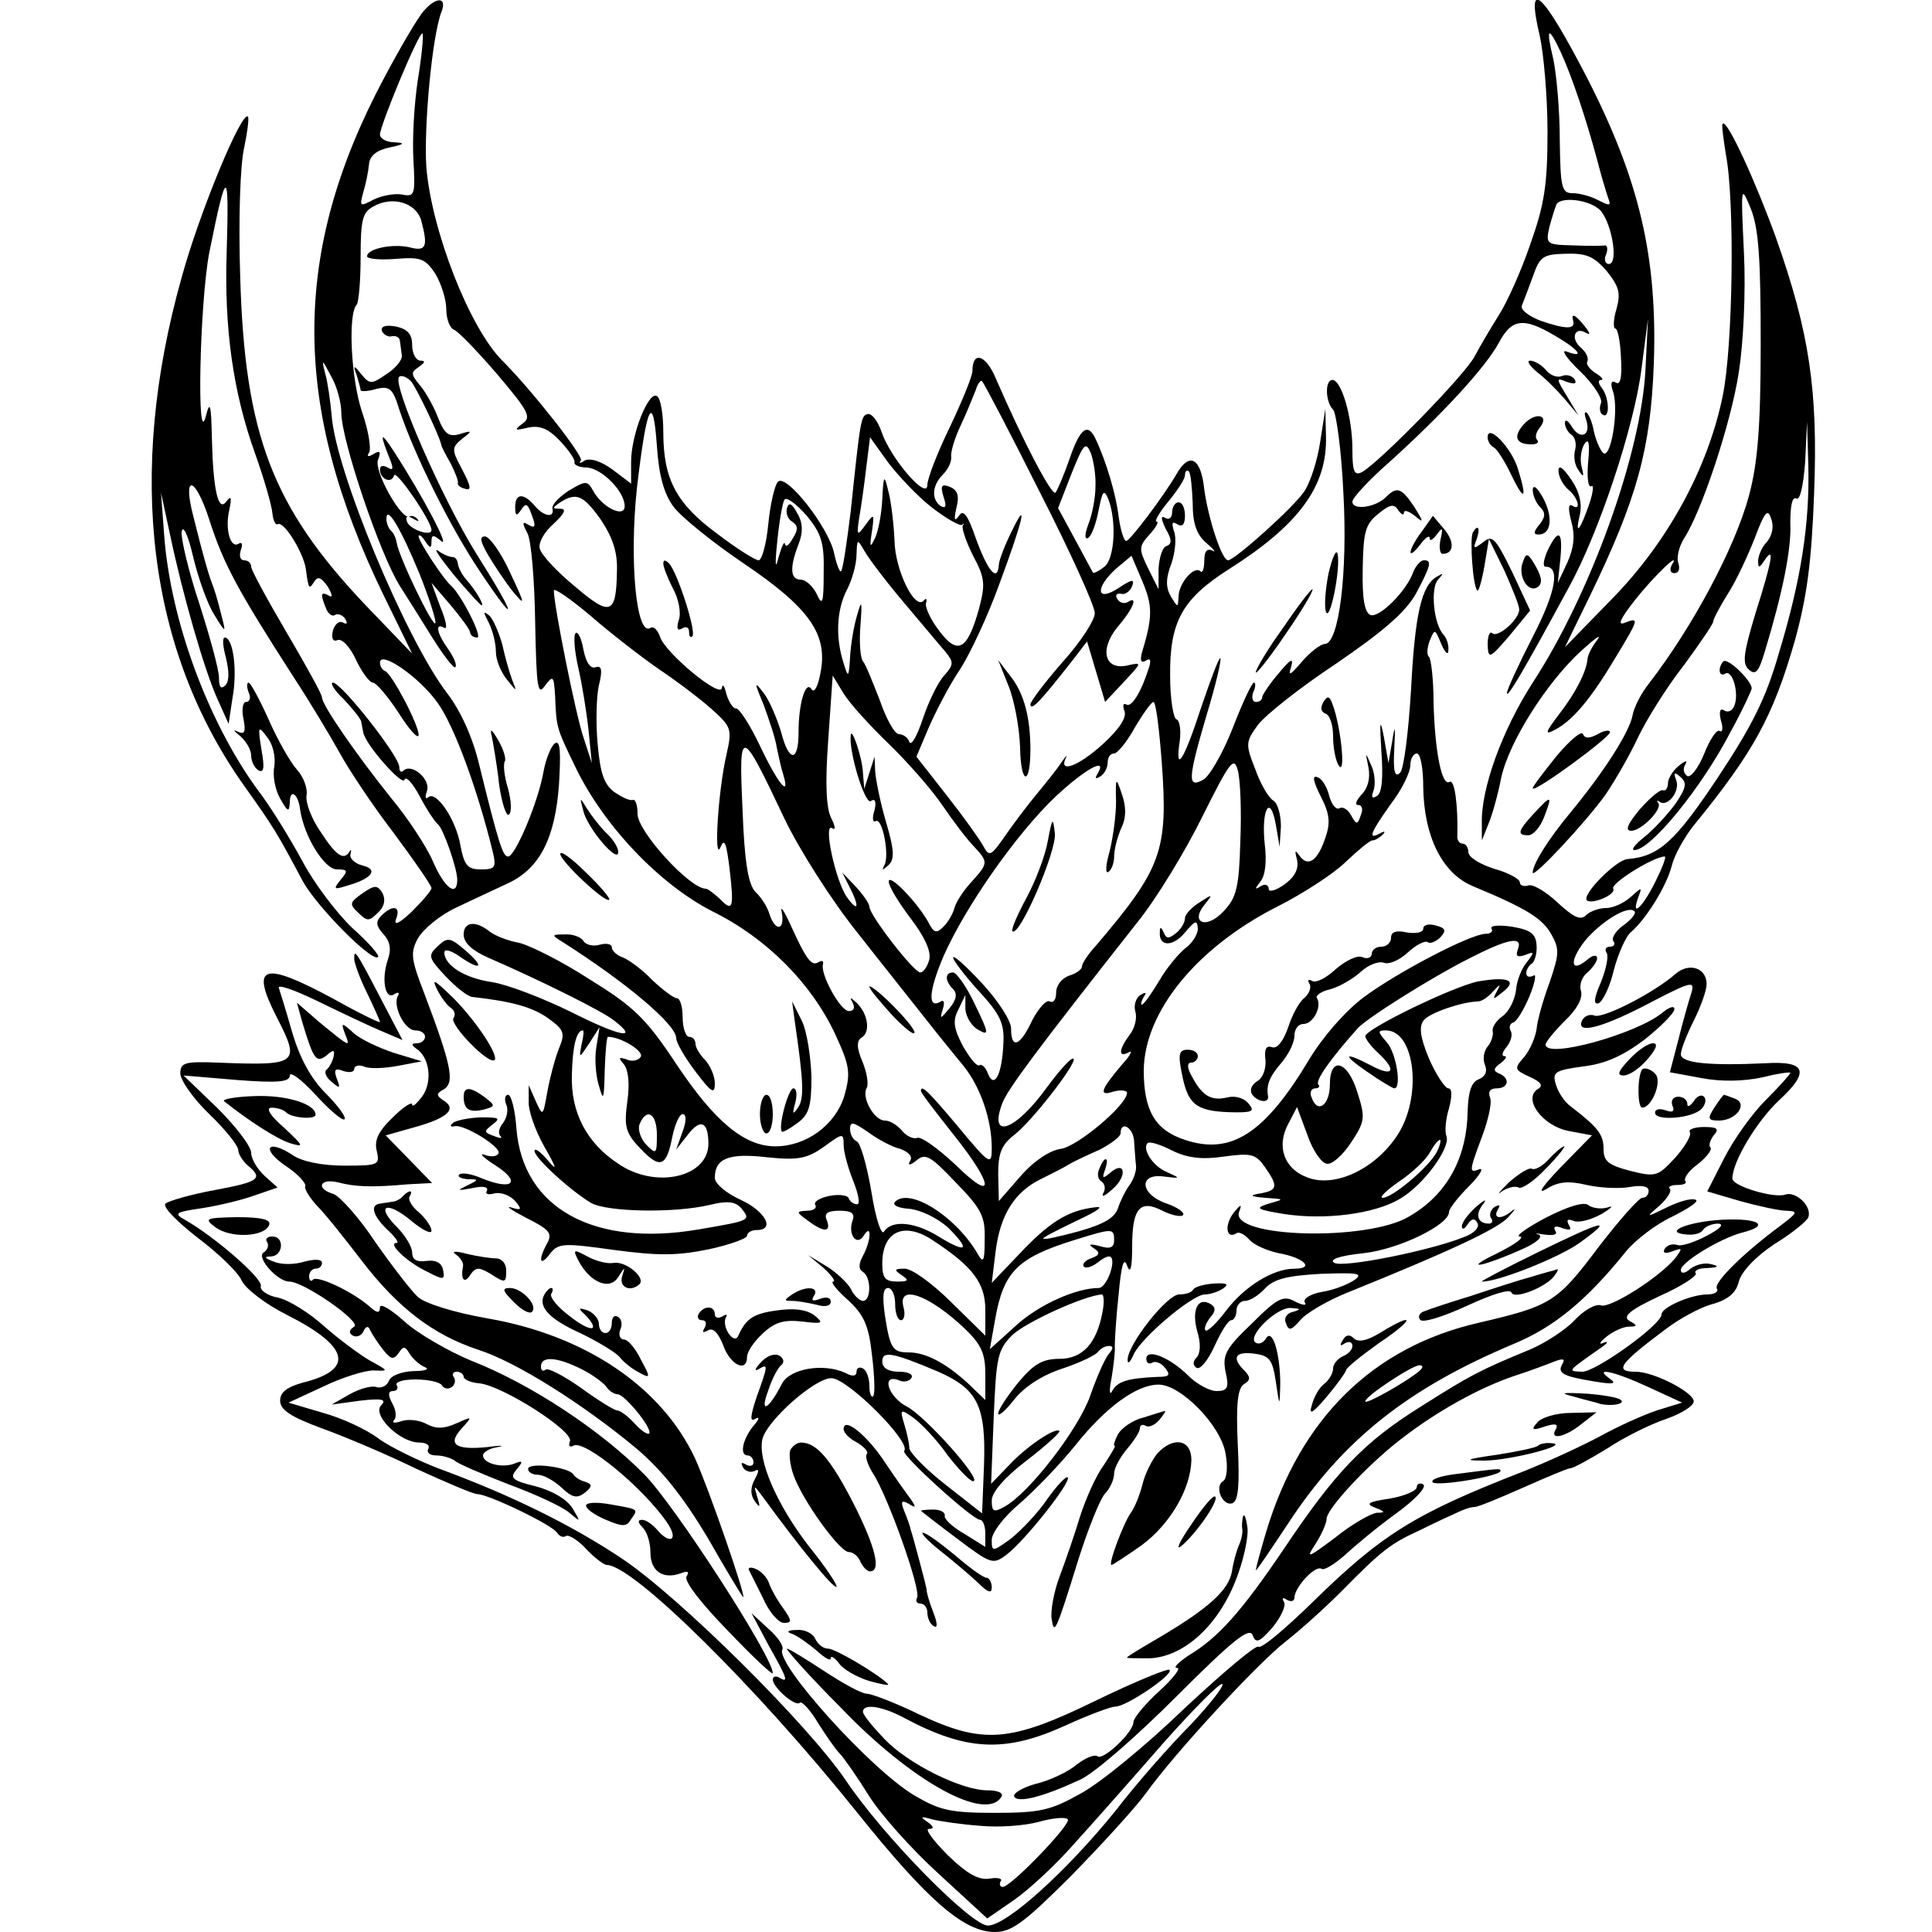 <?xml version="1.0" standalone="no"?>
<!DOCTYPE svg PUBLIC "-//W3C//DTD SVG 20010904//EN"
 "http://www.w3.org/TR/2001/REC-SVG-20010904/DTD/svg10.dtd">
<svg version="1.0" xmlns="http://www.w3.org/2000/svg"
 width="300pt" height="300pt" viewBox="0 0 300 300"
 preserveAspectRatio="xMidYMid meet">
<g transform="translate(0,300) scale(0.1,-0.1)"
fill="#000000" stroke="none">
<path d="M658 2983 c-9 -10 -36 -56 -61 -103 -145 -271 -145 -509 -1 -805 l44
-90 -73 76 c-144 152 -187 264 -194 509 -3 89 0 174 6 200 5 24 8 46 6 49 -10
9 -76 -151 -103 -250 -86 -306 -52 -579 97 -789 47 -66 51 -73 91 -148 21 -39
108 -127 117 -118 3 2 -15 23 -40 45 -24 23 -59 69 -77 103 -19 35 -50 86 -71
113 -76 105 -134 261 -144 393 l-5 67 14 -65 c20 -95 53 -209 73 -254 l18 -40
6 40 c8 43 1 94 -12 94 -4 0 -3 -14 2 -32 5 -21 5 -36 -1 -42 -7 -7 -10 -3
-10 12 0 12 -14 63 -30 113 -17 51 -29 102 -28 113 2 12 10 -4 18 -39 8 -33
22 -73 33 -90 17 -28 18 -28 12 -5 -8 32 -11 42 -18 60 -5 15 -11 35 -27 99
-17 66 3 62 25 -6 22 -69 44 -109 130 -243 27 -41 59 -95 73 -120 13 -24 50
-80 83 -123 32 -43 59 -82 59 -86 0 -4 -14 -20 -31 -37 -19 -18 -28 -22 -24
-11 8 20 -5 23 -23 5 -9 -9 -8 -16 3 -28 11 -12 13 -24 7 -41 -10 -30 -4 -62
10 -53 6 4 9 3 6 -2 -9 -15 10 -54 27 -54 8 0 15 -4 15 -10 0 -5 -6 -10 -12
-10 -9 0 -10 -2 -2 -8 21 -13 26 -51 10 -74 -9 -12 -16 -18 -16 -13 0 5 -14
-4 -30 -20 -23 -22 -29 -36 -25 -52 5 -22 3 -23 -50 -23 -34 0 -65 6 -80 16
-39 26 -51 11 -12 -16 20 -13 33 -28 31 -32 -2 -3 6 -17 18 -30 13 -13 44 -52
70 -86 56 -73 111 -115 181 -138 59 -19 162 -84 245 -153 40 -34 72 -74 111
-139 29 -51 54 -92 55 -92 5 0 -55 173 -75 216 -52 111 -171 191 -323 217 -51
9 -96 23 -107 33 -10 9 -40 48 -66 85 -25 38 -55 71 -65 75 -28 8 -22 25 7 18
27 -7 52 -8 108 -3 l38 2 -36 37 -36 37 46 13 c50 14 65 28 44 41 -12 8 -12
11 1 18 16 11 11 37 -31 148 -21 54 -22 64 -10 86 8 14 34 36 60 48 25 12 62
29 81 38 48 23 72 69 78 153 3 50 2 69 -6 64 -6 -4 -14 -23 -18 -44 -8 -47
-44 -132 -55 -132 -8 0 -14 17 -45 143 -10 42 -29 84 -50 111 -64 84 -173 345
-179 431 -2 22 -6 51 -10 65 -6 23 -5 23 9 -4 9 -15 16 -41 16 -57 0 -42 60
-220 91 -269 9 -14 31 -49 49 -78 18 -29 35 -51 37 -48 3 3 -2 15 -11 28 -18
25 -21 42 -6 33 5 -3 3 11 -6 32 l-14 38 30 -35 c16 -19 30 -38 30 -42 0 -4 5
-8 11 -8 9 0 -24 65 -40 80 -13 11 -51 70 -51 77 0 4 5 1 10 -7 8 -12 10 -12
10 -1 0 11 3 11 15 1 15 -13 -28 69 -74 140 -21 32 -22 28 -4 -17 4 -11 3 -14
-5 -9 -7 4 -12 3 -12 -3 0 -15 18 -23 22 -9 3 9 58 -71 58 -85 0 -11 -34 1
-38 13 -3 8 0 10 9 5 8 -5 11 -5 7 -1 -3 4 -9 6 -12 4 -12 -7 -56 71 -49 88 5
13 3 15 -7 9 -8 -5 -11 -4 -7 2 4 6 -1 35 -11 64 -17 51 -22 152 -8 166 3 4 6
37 6 74 0 59 3 70 21 79 29 16 65 5 73 -22 11 -41 8 -49 -18 -42 -26 6 -66 -2
-66 -14 0 -4 20 -6 44 -4 39 3 46 1 62 -23 9 -15 17 -40 17 -55 0 -16 6 -30
12 -32 6 -2 36 -33 67 -69 49 -58 54 -67 39 -77 -13 -10 -12 -11 9 -6 19 4 32
-2 50 -21 14 -15 24 -30 22 -33 -1 -4 8 -8 20 -8 23 -2 58 -37 58 -60 0 -19
-35 -2 -49 24 -9 16 -11 16 -38 0 -15 -10 -27 -22 -25 -28 3 -15 -14 -12 -28
5 -17 20 -30 19 -30 -2 0 -14 2 -15 9 -5 7 11 10 10 15 -3 9 -23 8 -27 -5 -19
-8 5 -8 1 0 -14 6 -11 11 -73 12 -137 2 -103 4 -116 15 -100 13 17 14 16 16
-16 2 -49 2 -49 31 -109 44 -92 131 -183 213 -225 85 -42 154 -112 191 -191
23 -50 24 -60 14 -96 -14 -45 -59 -78 -107 -78 -48 0 -94 38 -154 128 -47 71
-66 89 -134 131 -43 28 -93 53 -110 57 -17 3 -37 11 -45 17 -22 18 -41 16 -41
-4 0 -13 13 -25 38 -36 76 -33 178 -83 196 -98 40 -31 7 -24 -68 14 -43 21
-97 42 -122 46 -42 6 -74 26 -74 46 0 6 10 3 22 -5 34 -24 42 -19 12 7 -25 22
-29 22 -44 8 -16 -15 -15 -18 12 -47 16 -17 34 -31 41 -32 63 -7 94 -16 118
-33 25 -18 27 -23 17 -47 -6 -15 -14 -45 -18 -67 -7 -39 -7 -39 -18 -15 l-11
25 0 -25 c-1 -14 10 -45 24 -70 20 -35 21 -40 5 -21 -11 13 -20 19 -20 14 0
-11 56 -62 88 -81 25 -14 129 -16 184 -3 28 7 40 5 49 -5 15 -19 16 -19 -66
-33 -163 -28 -273 33 -283 156 -2 29 -8 53 -13 53 -5 0 -6 -7 -3 -15 4 -8 1
-21 -5 -29 -6 -7 -8 -16 -4 -20 4 -4 0 -4 -10 0 -16 6 -16 7 -2 18 13 10 10
11 -19 11 -20 -1 -39 -5 -43 -9 -5 -4 -3 -6 2 -5 14 5 75 -33 69 -42 -2 -5
-12 -6 -22 -2 -9 3 -1 -5 18 -17 40 -26 26 -39 -21 -20 -16 7 -32 10 -36 6 -3
-3 2 -6 13 -7 18 0 18 -1 -1 -10 -16 -8 -15 -8 8 -4 17 4 26 2 23 -4 -3 -5 2
-7 12 -4 10 2 24 -3 32 -12 11 -13 10 -15 -6 -10 -10 3 0 -4 23 -16 36 -18 41
-24 33 -39 -15 -27 -12 -38 4 -17 13 17 21 17 100 6 68 -9 97 -9 146 1 33 7
60 17 60 21 0 5 7 9 15 9 29 0 14 29 -25 47 -22 10 -40 25 -40 34 0 30 21 39
81 32 49 -5 62 -2 88 16 30 22 31 22 31 3 0 -11 7 -36 15 -56 8 -20 11 -36 6
-36 -5 0 -11 4 -13 9 -1 5 -15 7 -30 4 -15 -3 -25 -9 -22 -14 3 -5 -3 -9 -13
-9 -17 -1 -17 -2 1 -15 25 -19 37 -19 30 0 -5 11 1 15 20 15 18 0 24 -4 20
-15 -8 -21 6 -41 17 -24 13 21 12 -7 -1 -31 -7 -13 -7 -21 0 -25 13 -8 13 -45
0 -45 -5 0 -14 8 -19 19 -6 10 -23 26 -38 35 l-28 17 24 -20 c13 -12 19 -21
15 -21 -5 0 5 -13 22 -28 25 -23 33 -39 38 -86 4 -32 5 -60 2 -64 -3 -3 -6 4
-6 16 0 11 -4 24 -10 27 -5 3 -10 1 -10 -5 0 -7 -6 -8 -17 -2 -34 16 -87 7
-99 -17 -21 -41 -35 -47 -21 -10 6 19 16 37 21 40 4 4 3 10 -4 14 -7 4 -19 0
-28 -10 -10 -10 -11 -15 -4 -11 15 9 15 7 -3 -43 -10 -30 -11 -40 -2 -34 7 4
6 -1 -3 -11 -17 -21 -22 -46 -9 -46 5 0 9 -5 9 -11 0 -5 -5 -7 -12 -3 -7 4 -8
3 -4 -5 4 -6 12 -8 18 -5 7 4 7 0 0 -13 -7 -13 -7 -24 0 -34 8 -11 9 -10 4 6
-6 20 -6 20 9 0 56 -77 110 -143 114 -139 2 2 -17 31 -43 63 -50 65 -80 134
-72 167 8 29 81 94 107 94 25 0 125 -100 113 -113 -6 -5 106 -107 118 -107 4
0 8 -9 8 -21 l0 -21 -32 20 c-18 10 -32 23 -31 28 1 6 -7 10 -18 10 -10 0 -19
-1 -19 -2 0 0 25 -20 56 -43 53 -40 56 -41 77 -25 28 21 101 113 95 120 -3 2
-17 -13 -32 -34 -14 -21 -40 -48 -56 -61 -29 -21 -30 -21 -30 -2 0 11 19 36
43 56 23 20 62 60 87 91 47 59 95 94 129 94 35 0 97 -64 104 -107 4 -21 2 -40
-4 -43 -14 -9 0 -40 15 -34 9 4 11 28 8 91 -3 64 0 88 10 94 10 6 10 11 0 21
-20 20 -14 30 16 26 23 -3 28 -9 33 -43 6 -40 6 -40 7 -5 0 48 -12 88 -22 72
-4 -7 -11 -10 -16 -7 -15 9 32 55 54 54 16 -1 17 -2 4 -6 -10 -2 -15 -10 -11
-18 4 -12 8 -11 22 5 9 11 43 31 76 44 156 63 231 98 247 116 10 11 13 15 6
10 -16 -14 -31 -13 -22 2 4 7 3 8 -5 4 -6 -4 -9 -12 -6 -17 4 -5 2 -9 -3 -9
-17 0 -22 13 -10 29 8 10 4 9 -10 -3 -12 -11 -22 -24 -22 -30 0 -6 4 -5 9 3 6
9 11 10 15 2 4 -6 -4 -16 -21 -22 -52 -21 -187 -48 -201 -40 -9 5 7 11 45 15
55 6 133 44 133 64 0 5 14 23 31 40 18 18 24 30 15 26 -15 -6 -14 -1 3 45 11
28 18 57 15 66 -4 10 0 15 10 15 19 0 21 16 4 23 -10 4 -9 8 2 16 8 6 11 11 6
11 -5 0 -3 7 4 15 6 8 9 18 6 24 -3 5 -2 11 3 13 6 1 17 20 26 41 9 22 11 36
6 32 -6 -3 -11 -2 -11 4 0 5 4 12 9 15 4 3 8 16 7 28 -1 18 -9 24 -38 29 -20
3 -35 2 -32 -3 3 -4 -1 -8 -9 -8 -23 0 -138 -60 -190 -99 -28 -21 -63 -61 -84
-96 -69 -115 -121 -149 -193 -125 -46 15 -64 45 -64 108 1 91 82 190 205 253
42 21 91 53 109 71 19 18 37 33 41 33 4 0 11 4 16 9 5 5 3 6 -4 2 -20 -11 -15
1 17 46 17 22 30 49 30 60 0 10 5 18 10 18 6 0 10 -24 10 -52 1 -76 29 -134
77 -154 84 -35 108 -50 122 -75 13 -23 12 -31 -3 -75 -10 -27 -19 -59 -20 -72
-2 -13 -10 -32 -19 -43 -16 -18 -16 -20 8 -31 18 -8 22 -14 13 -19 -24 -15 7
-57 47 -65 l37 -7 -49 -50 c-26 -27 -37 -42 -23 -34 19 12 34 14 64 7 22 -5
52 -6 68 -3 17 3 28 1 28 -6 0 -6 -4 -11 -10 -11 -5 0 -36 -35 -69 -78 -63
-84 -73 -90 -185 -116 -165 -38 -277 -149 -330 -325 -9 -30 -16 -57 -16 -59 0
-3 22 30 50 72 85 130 186 210 350 279 63 26 114 68 175 144 14 17 46 42 72
54 26 13 42 24 36 26 -7 3 -27 -3 -45 -12 -33 -16 -33 -16 -11 3 12 11 19 22
16 26 -4 3 2 6 12 6 10 0 15 3 12 6 -3 4 5 16 19 26 14 11 23 23 20 26 -3 3
-1 11 5 19 9 10 6 13 -15 13 -15 0 -25 -4 -22 -8 3 -5 -8 -23 -23 -40 -27 -29
-30 -30 -70 -20 -34 9 -41 15 -41 34 0 22 -8 33 -51 66 -10 7 -20 23 -23 34
-6 19 -2 22 42 28 35 4 63 17 96 42 25 20 46 41 46 47 0 6 -8 3 -18 -5 -39
-33 -182 -73 -182 -50 0 4 14 21 30 37 19 18 28 35 25 46 -3 9 1 22 10 29 8 7
15 17 15 22 0 6 -7 5 -15 -2 -26 -22 -29 -3 -4 29 25 30 67 56 77 46 3 -3 -4
-12 -16 -21 -12 -8 -20 -20 -17 -25 4 -5 1 -9 -5 -9 -6 0 -9 -4 -5 -10 3 -5
-1 -25 -9 -45 -11 -25 -12 -35 -4 -33 7 3 18 26 24 52 7 26 19 53 27 59 23 20
55 71 63 103 4 16 19 43 33 61 94 115 124 170 158 288 19 69 26 122 30 230 6
158 -7 248 -59 395 -31 86 -76 185 -83 178 -2 -1 1 -23 5 -48 14 -73 11 -298
-5 -375 -23 -112 -85 -226 -171 -314 l-74 -76 39 80 c73 151 94 227 99 359 6
166 -22 286 -104 446 -70 135 -95 157 -73 64 6 -27 12 -94 12 -149 0 -83 -5
-113 -27 -175 -14 -41 -36 -90 -49 -110 -12 -19 -29 -48 -37 -63 -14 -28 -147
-164 -175 -180 -12 -6 -15 0 -15 36 0 49 -17 107 -31 107 -12 0 -11 -34 1 -46
5 -5 13 -64 16 -129 7 -125 -7 -235 -29 -235 -6 0 -22 -12 -35 -27 -19 -22
-22 -24 -17 -8 4 14 -1 12 -19 -10 -14 -16 -25 -33 -26 -37 0 -5 -4 -8 -10 -8
-5 0 -7 7 -4 15 4 8 4 15 1 15 -3 0 -18 -32 -33 -71 -15 -38 -36 -75 -46 -80
-24 -13 -24 0 6 102 14 46 23 85 21 87 -2 2 -15 -33 -30 -77 -27 -83 -41 -104
-33 -51 2 16 0 31 -5 33 -5 1 -10 32 -10 67 -1 85 19 120 91 166 109 69 153
129 151 206 l-1 43 -8 -51 c-4 -28 -15 -62 -24 -76 -15 -24 -109 -108 -119
-108 -10 0 -31 66 -37 110 -5 49 -23 59 -43 24 -21 -36 -72 -103 -78 -104 -4
0 -9 17 -12 38 -4 34 -19 85 -36 121 -12 25 -24 16 -40 -31 -9 -26 -19 -49
-22 -53 -6 -5 -50 79 -93 178 -15 36 -36 43 -36 11 0 -8 -16 -47 -35 -87 -19
-39 -35 -80 -35 -90 0 -25 -57 41 -71 82 -6 18 -16 30 -22 28 -10 -3 -11 -7
-26 -151 -6 -48 -12 -90 -15 -93 -2 -2 -7 10 -11 29 -9 40 -74 123 -87 110 -5
-5 -12 -35 -15 -66 -3 -31 -10 -56 -15 -56 -5 0 -34 18 -64 41 -64 47 -84 85
-84 158 0 27 -4 53 -10 56 -13 8 -40 -60 -40 -102 l0 -34 -29 22 c-18 13 -34
18 -43 14 -7 -5 -10 -5 -6 0 5 6 -76 109 -122 155 -51 51 -110 202 -118 301
-4 62 9 205 24 242 8 22 -9 22 -28 0z m-9 -106 c-6 -38 -9 -94 -7 -126 3 -54
2 -57 -18 -53 -12 2 -32 -2 -44 -8 -21 -11 -22 -11 -16 11 4 13 8 33 9 44 1
13 12 22 32 26 23 5 25 7 8 8 -13 0 -23 6 -23 12 0 14 61 161 66 157 2 -2 -1
-34 -7 -71z m1775 41 c17 -37 39 -103 56 -166 6 -24 14 -50 17 -59 5 -13 3
-13 -15 -4 -11 6 -29 11 -40 11 -17 0 -19 8 -20 83 0 45 -5 101 -10 125 -12
50 -8 53 12 10z m-2072 -309 c-4 -120 10 -218 44 -313 14 -39 26 -81 27 -93 1
-11 5 -19 8 -17 10 6 41 -46 44 -70 4 -31 5 -32 13 -19 6 9 11 6 21 -8 7 -12
8 -18 2 -14 -13 7 -14 3 -5 -19 3 -9 10 -14 14 -11 5 3 12 0 16 -6 4 -7 3 -9
-3 -6 -6 4 -13 -2 -16 -12 -3 -12 0 -18 7 -15 7 3 20 -11 29 -31 9 -19 21 -35
26 -35 5 0 23 -21 40 -47 17 -27 31 -42 31 -34 0 16 -41 94 -52 99 -5 2 -8 8
-8 13 0 20 62 -23 90 -63 25 -35 61 -132 85 -230 6 -25 4 -28 -18 -28 -21 0
-26 6 -32 37 -7 41 -38 86 -50 75 -5 -4 -5 1 -2 10 6 18 -24 44 -37 31 -3 -3
-6 -1 -6 6 0 17 -90 131 -103 131 -5 0 2 -12 17 -26 14 -15 27 -31 27 -35 1
-5 2 -12 3 -16 3 -19 61 -84 64 -74 2 7 13 -5 24 -26 11 -21 24 -40 28 -43 8
-6 30 -68 30 -86 0 -28 -20 -13 -38 29 -10 23 -39 67 -64 97 -53 66 -108 145
-108 157 0 5 -25 50 -55 101 -30 51 -55 97 -55 102 0 6 -5 10 -11 10 -6 0 -8
7 -5 16 3 8 2 13 -3 10 -13 -9 -22 22 -15 52 4 19 3 23 -4 14 -13 -19 -21 16
-23 98 -1 51 -3 59 -9 35 -15 -60 -10 175 5 253 27 134 31 134 27 1z m2382
-144 c0 -130 -5 -185 -18 -234 -22 -82 -88 -205 -156 -293 -12 -15 -23 -37
-25 -49 -5 -26 -44 -87 -95 -149 -36 -43 -60 -82 -60 -95 0 -10 83 79 113 121
15 22 38 62 51 90 13 27 44 77 70 110 25 34 46 65 46 68 0 4 10 23 23 44 13
20 31 59 42 87 15 40 20 46 25 30 5 -12 2 -26 -6 -36 -8 -8 -14 -22 -14 -30 0
-12 2 -11 10 1 16 24 12 0 -14 -82 -19 -63 -21 -79 -10 -88 10 -9 15 -3 24 27
28 92 42 161 40 201 0 27 3 41 9 38 6 -4 11 18 14 56 l3 63 2 -70 c2 -88 -11
-175 -46 -290 -20 -70 -42 -113 -95 -193 -66 -99 -91 -122 -140 -126 -17 -1
-71 -55 -63 -64 8 -7 46 9 41 18 -5 8 63 50 80 50 3 0 -4 -18 -15 -40 -20 -40
-38 -56 -26 -23 6 16 6 16 -12 0 -10 -9 -27 -17 -38 -17 -11 0 -25 -5 -31 -11
-9 -9 -20 -3 -45 20 -18 17 -39 29 -45 26 -7 -2 -13 0 -13 5 0 5 -18 15 -40
21 -22 7 -40 18 -40 26 0 7 -4 13 -9 13 -5 0 -9 6 -8 13 1 46 -4 87 -12 83
-12 -8 -23 46 -25 124 0 36 -4 67 -7 70 -4 3 -3 14 1 25 8 19 8 19 18 -5 6
-14 11 -18 11 -10 1 9 -3 20 -8 25 -15 17 -20 72 -8 85 9 10 9 11 -1 5 -25
-13 -35 -60 -41 -177 -4 -65 -11 -122 -17 -128 -8 -8 -11 2 -9 37 2 36 1 39
-3 13 l-6 -35 -7 40 c-6 31 -7 26 -4 -22 3 -40 1 -65 -7 -69 -8 -5 -9 -2 -5 9
3 9 2 27 -4 39 -9 21 -9 21 -4 -4 3 -17 -1 -32 -11 -42 -8 -9 -11 -16 -5 -16
6 0 8 -7 4 -16 -5 -15 -7 -15 -15 0 -5 9 -13 14 -18 11 -5 -3 -12 5 -16 19 -3
13 -11 27 -18 29 -9 4 -7 -6 5 -30 14 -27 15 -41 7 -64 -12 -36 -27 -46 -40
-28 -7 10 -8 9 -4 -6 3 -14 -3 -26 -19 -38 -14 -10 -25 -13 -25 -7 0 6 -6 8
-12 4 -10 -6 -10 -5 -1 7 8 9 10 32 7 57 -6 54 8 81 17 32 l6 -35 2 32 c0 18
-5 36 -12 40 -7 4 -20 26 -28 49 -15 38 -15 42 4 68 11 15 65 58 121 95 73 50
107 79 124 108 24 45 26 53 13 53 -5 0 -12 -8 -16 -17 -10 -30 -53 -73 -67
-68 -9 4 -13 25 -12 72 1 57 4 69 24 85 18 15 25 16 31 6 5 -7 9 -9 9 -4 0 5
8 2 17 -5 14 -12 14 -10 -1 14 -20 30 -27 32 -44 15 -16 -16 -52 -21 -52 -7 0
6 26 34 58 62 83 75 148 146 169 184 20 38 38 41 87 12 38 -22 48 -36 19 -25
-10 4 -1 -10 20 -30 21 -20 36 -43 33 -50 -3 -7 -2 -16 3 -18 11 -7 10 27 -2
42 -5 6 -6 12 -1 12 5 0 1 5 -9 11 -9 6 -15 14 -12 18 2 5 -2 14 -10 21 -17
14 -10 34 8 23 7 -4 6 0 -2 10 -15 19 -22 22 -18 8 3 -13 -13 -12 -51 1 -18 7
-31 17 -29 23 2 5 10 26 17 45 11 32 16 35 51 36 32 1 44 -4 64 -27 19 -24 22
-34 15 -59 -5 -16 -5 -30 -2 -30 4 0 8 -20 9 -45 2 -31 -1 -44 -8 -39 -7 4 -9
-1 -4 -15 9 -29 -4 -106 -16 -94 -5 5 -11 20 -14 33 -2 12 -7 25 -11 29 -4 3
-4 -2 -1 -11 8 -24 -9 -32 -22 -11 -6 10 -11 13 -11 6 0 -6 5 -15 10 -18 6 -4
8 -14 6 -23 -3 -10 -1 -24 5 -32 8 -12 9 -11 5 5 -3 11 -1 27 4 35 7 11 9 2 6
-28 -2 -23 0 -40 5 -37 4 3 3 -9 -3 -27 -14 -41 -23 -52 -15 -18 4 17 0 36
-13 55 -13 19 -20 24 -20 14 0 -9 7 -22 15 -29 16 -13 21 -35 6 -25 -6 3 -6
-6 -1 -25 6 -22 4 -40 -6 -63 l-15 -32 4 38 c4 43 -3 47 -20 12 -6 -14 -8 -25
-3 -25 23 0 16 -39 -20 -109 -22 -43 -40 -82 -40 -87 0 -9 23 29 95 162 48 86
103 253 114 342 l10 77 -4 -80 c-7 -130 -85 -347 -175 -485 -47 -73 -81 -165
-79 -220 l0 -25 10 25 c6 14 15 46 20 72 12 56 71 149 125 198 21 19 32 27 24
16 -8 -10 -15 -24 -15 -30 -2 -19 -17 -50 -44 -85 -22 -29 -23 -33 -6 -24 28
15 56 49 93 111 37 61 38 64 15 55 -12 -5 -7 6 14 33 33 42 74 80 59 57 -4 -8
-2 -13 4 -13 7 0 9 7 6 16 -3 8 1 25 9 38 27 41 73 179 85 258 7 45 11 123 8
185 -5 106 -5 107 11 68 12 -31 15 -78 15 -210z m-252 211 c19 -14 33 -86 16
-86 -5 0 -8 7 -4 15 3 8 2 14 -2 14 -4 -1 -26 -1 -50 0 -41 1 -42 2 -36 29 4
15 9 30 11 35 7 11 46 8 65 -7z m-867 -441 c47 -92 85 -176 85 -187 0 -11 -22
-45 -50 -76 -27 -31 -50 -61 -50 -66 1 -11 17 7 65 68 l23 30 14 -47 14 -47
29 31 c28 30 29 31 7 26 -36 -9 -46 23 -17 59 25 29 33 50 16 39 -5 -3 -13 -1
-16 5 -4 6 -1 9 6 8 6 -2 14 4 17 12 4 11 0 11 -21 -3 -35 -23 -37 0 -4 30
l24 20 17 -40 c16 -38 16 -55 -1 -111 -3 -12 -1 -16 6 -12 7 5 9 1 5 -11 -12
-38 -27 -62 -35 -57 -5 3 -6 -2 -3 -10 4 -10 -8 -28 -33 -51 -37 -34 -70 -47
-58 -22 3 6 0 3 -7 -7 -7 -11 -25 -33 -39 -50 -14 -17 -36 -46 -49 -65 -21
-30 -24 -32 -33 -15 -6 11 -31 46 -57 79 l-47 60 19 45 c11 25 32 66 49 91 16
25 43 83 60 130 38 102 46 138 20 84 -11 -22 -20 -46 -20 -52 -2 -28 -17 -10
-35 39 -13 38 -20 48 -27 37 -7 -10 -8 -6 -4 12 5 19 2 28 -10 33 -13 5 -15 2
-10 -15 5 -15 4 -19 -4 -15 -15 10 -14 32 3 49 8 8 14 20 13 28 -1 8 6 30 15
49 9 19 19 44 23 54 3 10 8 17 10 14 3 -3 44 -81 90 -173z m-569 -22 c11 -15
60 -55 109 -88 102 -69 131 -110 119 -170 -4 -22 -10 -32 -14 -25 -9 14 -20
-22 -20 -67 0 -47 -15 -47 -27 0 -7 23 -19 51 -28 62 -14 18 -14 16 1 -20 8
-22 18 -51 20 -65 3 -14 7 -33 10 -42 12 -39 -8 -15 -35 42 -16 34 -33 60 -38
60 -4 -1 -11 9 -15 22 -3 13 -6 17 -7 10 -1 -18 -88 54 -96 79 -4 11 -10 17
-15 14 -22 -14 -33 104 -21 217 15 129 25 151 31 66 3 -46 11 -75 26 -95z
m401 -1 c22 -17 43 -29 47 -27 3 3 4 2 1 -1 -2 -4 5 -25 16 -47 19 -35 19 -45
9 -83 -18 -64 -33 -72 -62 -33 -13 17 -22 36 -20 43 2 6 0 8 -4 3 -14 -14 -44
48 -45 93 -1 25 -5 59 -9 75 -7 29 -8 29 -10 -10 -1 -22 -6 -49 -11 -60 -8
-17 -9 -15 -5 10 4 28 3 28 -10 10 -13 -18 -14 -17 -10 10 3 17 8 52 11 78 l6
48 28 -39 c16 -21 46 -53 68 -70z m254 32 c0 -17 -5 -43 -11 -58 -6 -16 -6
-25 0 -21 5 3 12 22 16 43 6 30 8 33 15 17 13 -34 10 -92 -6 -105 -9 -7 -17
-11 -18 -9 -1 2 -14 26 -28 52 l-26 48 21 54 c19 47 22 50 30 31 4 -11 8 -35
7 -52z m151 -25 c0 -32 6 -49 21 -62 12 -10 16 -16 10 -12 -9 4 -13 -1 -13
-16 0 -12 -3 -20 -6 -16 -10 9 -34 -19 -34 -40 -1 -17 -1 -17 -12 1 -8 14 -8
28 1 51 6 18 8 40 4 50 -4 13 -3 16 5 11 8 -5 12 0 12 13 0 12 -4 21 -10 21
-5 0 -10 -7 -10 -16 0 -8 -5 -12 -11 -8 -7 4 -6 -2 1 -17 10 -17 10 -24 1 -27
-6 -2 -11 -18 -12 -35 l0 -32 -16 32 c-15 31 -15 34 2 53 10 11 15 20 11 20
-4 0 4 14 18 31 14 17 26 35 26 41 0 6 3 9 6 6 3 -3 5 -25 6 -49z m-919 -26
c18 -27 26 -50 25 -79 -1 -69 -10 -72 -66 -24 -28 23 -53 50 -54 59 -2 9 8 26
22 38 17 16 20 23 10 23 -13 0 -13 1 0 10 25 16 36 11 63 -27z m346 -83 c0
-47 -2 -52 -11 -32 -6 12 -17 22 -25 22 -16 0 -17 19 -3 55 7 18 7 33 -2 48
-8 15 -13 18 -16 8 -2 -7 1 -17 8 -21 9 -6 10 -12 1 -26 -6 -11 -11 -14 -12
-9 -1 6 -5 -3 -10 -20 -5 -21 -6 -13 -2 25 3 30 8 59 11 64 3 5 18 -6 34 -24
24 -29 28 -43 27 -90z m-628 0 c16 -40 27 -75 25 -78 -5 -4 -56 102 -60 125
-1 7 -5 16 -9 19 -4 4 -7 12 -7 18 0 23 22 -14 51 -84z m752 -45 c28 -33 57
-68 65 -77 13 -16 13 -20 -1 -36 -10 -10 -25 -41 -34 -68 -9 -27 -18 -43 -21
-36 -2 6 -9 12 -16 12 -7 0 -20 24 -30 53 -11 28 -22 56 -26 60 -4 5 -6 29 -4
55 3 39 2 42 -5 17 -5 -16 -10 -46 -11 -65 -2 -33 -3 -33 -10 -10 -13 40 -11
83 5 114 8 15 15 40 15 55 1 24 1 25 12 6 6 -11 33 -47 61 -80z m-380 -104
c27 -18 64 -46 82 -62 31 -28 32 -31 23 -71 -13 -56 -20 -170 -9 -143 6 14 9
6 14 -35 7 -61 5 -67 -16 -45 -9 8 -18 15 -21 15 -25 0 -106 89 -106 116 0 13
-3 23 -7 22 -5 -2 -17 4 -29 12 -16 12 -22 29 -26 75 -3 32 -2 74 2 91 6 24 4
31 -5 28 -8 -3 -15 7 -19 27 -3 18 -9 29 -12 26 -4 -3 -2 -28 4 -54 6 -26 13
-70 16 -98 l5 -50 -13 40 c-12 35 -46 205 -46 228 0 5 26 -13 58 -40 31 -27
79 -64 105 -82z m357 -116 c28 -27 66 -70 83 -95 17 -25 39 -54 49 -64 23 -25
23 -26 -4 -56 -13 -14 -24 -32 -26 -40 -2 -8 -9 -21 -17 -29 -11 -11 -15 -10
-24 8 -17 30 -61 76 -61 62 0 -7 15 -32 34 -57 22 -29 32 -51 29 -64 -3 -11
-9 -20 -14 -20 -10 0 -79 89 -79 102 0 5 -10 19 -21 31 l-21 22 11 -22 c16
-31 14 -41 -4 -16 -18 26 -37 116 -23 107 6 -4 5 3 -1 15 -8 15 -10 53 -5 121
l7 101 17 -28 c10 -16 41 -50 70 -78z m424 -29 c10 -137 0 -164 -101 -283 -13
-14 -23 -29 -23 -34 0 -4 -9 -11 -20 -14 -11 -4 -20 -15 -20 -26 0 -11 -4 -17
-10 -14 -5 3 -17 -10 -27 -29 -19 -41 -33 -46 -33 -13 0 12 -20 43 -45 70 -25
27 -45 45 -45 40 0 -4 18 -28 40 -52 33 -36 40 -50 38 -82 -2 -47 -14 -71 -24
-46 -3 9 -9 15 -13 13 -4 -3 -15 11 -26 30 -14 27 -16 39 -7 56 l11 23 0 -22
c1 -12 10 -27 20 -32 17 -10 17 -6 -5 39 -13 28 -29 50 -34 50 -13 0 -13 -13
0 -26 7 -7 5 -17 -6 -30 -14 -17 -15 -17 -10 -1 3 10 2 15 -3 12 -21 -13 -19
16 4 70 35 79 114 191 174 248 46 43 82 63 65 35 -4 -7 -3 -8 4 -4 7 4 12 14
12 22 0 8 4 14 10 14 5 0 20 18 32 40 13 22 26 40 29 40 4 0 9 -42 13 -94z
m-586 -87 c23 -48 73 -127 114 -178 40 -51 88 -111 106 -134 18 -23 44 -55 58
-72 26 -32 44 -83 44 -128 0 -27 -3 -26 -51 32 -47 56 -59 68 -59 57 0 -3 23
-33 50 -67 64 -80 66 -109 3 -47 -27 25 -53 44 -59 41 -6 -2 -17 3 -24 12 -7
8 -18 15 -26 15 -17 0 -37 37 -28 51 3 6 0 24 -7 41 -9 21 -9 32 -1 37 14 8
10 37 -8 54 -10 9 -11 9 -6 0 4 -8 2 -13 -6 -13 -13 0 -45 58 -40 73 1 5 -2 6
-7 3 -11 -7 -19 4 -44 59 -10 22 -16 30 -13 18 5 -28 -10 -30 -19 -3 -3 11
-13 27 -22 35 -11 12 -17 45 -20 128 -6 130 -3 130 65 -14z m708 -35 c-2 -72
-6 -88 -26 -109 -27 -29 -53 -18 -29 11 13 16 12 16 -8 3 -13 -8 -23 -19 -23
-25 0 -6 -6 -17 -14 -23 -11 -9 -15 -9 -19 1 -4 9 -6 9 -6 1 -2 -23 20 -24 39
-1 16 19 19 20 20 6 0 -9 -9 -23 -19 -30 -10 -8 -29 -30 -41 -51 -12 -20 -24
-37 -27 -37 -2 0 -1 5 3 12 5 7 3 8 -5 3 -7 -4 -11 -16 -8 -26 3 -10 -1 -26
-9 -36 -17 -23 -18 -36 -1 -27 6 4 3 -4 -9 -17 -35 -41 -39 -52 -15 -44 11 3
21 2 21 -2 0 -19 -78 -84 -103 -87 -16 -2 -41 -18 -62 -42 l-34 -39 -1 42 c0
32 5 45 24 60 28 21 99 113 93 119 -3 3 -21 -17 -41 -44 -49 -68 -91 -83 -70
-26 8 22 52 81 211 283 29 36 74 110 100 163 43 86 49 94 55 72 4 -14 6 -64 4
-110z m431 -168 c-4 -11 -1 -13 11 -9 15 6 15 5 3 -11 -8 -9 -16 -29 -17 -44
-2 -15 -11 -33 -21 -40 -10 -7 -17 -18 -15 -24 1 -5 -2 -16 -8 -23 -6 -7 -8
-20 -4 -29 4 -10 0 -18 -10 -22 -11 -4 -16 -19 -17 -48 -1 -74 -32 -131 -91
-165 -65 -39 -278 -33 -264 7 5 13 3 13 -9 -2 -14 -19 -11 -41 5 -31 4 3 13
-2 20 -10 7 -8 27 -17 46 -21 39 -7 56 -24 24 -24 -33 0 -77 -27 -106 -65 -15
-20 -29 -33 -32 -31 -3 3 1 12 7 20 9 10 9 16 1 21 -20 12 -30 -9 -21 -42 6
-19 5 -35 -1 -41 -6 -6 -6 -12 0 -16 6 -3 18 12 28 34 10 22 21 40 26 40 4 0
8 7 8 15 0 8 6 15 13 15 8 0 22 9 31 19 14 15 34 20 87 23 57 2 66 1 53 -9
-10 -7 -32 -16 -51 -19 -18 -3 -30 -11 -27 -16 4 -6 -3 -5 -15 1 -18 10 -27 6
-67 -34 -41 -39 -46 -49 -41 -75 6 -25 3 -30 -14 -30 -11 0 -31 11 -44 24 -28
28 -65 43 -65 26 0 -6 4 -9 9 -6 5 3 14 0 20 -8 9 -11 7 -14 -11 -14 -47 -2
-63 -7 -71 -22 -4 -8 -5 1 -1 20 3 19 6 42 5 50 0 8 2 44 6 80 4 45 8 59 13
45 5 -14 8 -5 8 29 0 60 12 74 47 56 14 -7 28 -10 32 -7 3 4 -8 12 -25 18 -42
14 -45 48 -4 42 25 -3 26 -3 4 7 -22 9 -39 36 -30 45 3 3 19 -2 37 -11 24 -12
46 -15 81 -10 43 6 50 4 64 -16 21 -30 20 -36 -6 -41 -19 -3 -17 -5 7 -7 30
-2 30 -2 5 -9 -22 -7 -19 -9 23 -16 64 -10 141 0 180 23 37 21 80 80 73 98 -3
7 -1 27 4 43 5 19 5 31 -1 31 -5 0 -19 21 -30 46 -14 34 -16 50 -8 60 9 11 57
28 84 29 6 0 16 7 23 15 12 13 13 13 6 0 -7 -13 -6 -13 10 0 23 18 7 24 -39
16 -39 -8 -175 -74 -175 -85 0 -4 9 -16 20 -26 29 -27 24 -38 -10 -20 -44 23
-47 18 -6 -10 20 -14 39 -25 41 -25 12 0 3 56 -12 72 -14 16 -14 18 -1 18 46
0 57 -105 17 -164 -34 -51 -95 -80 -137 -65 -38 13 -51 49 -31 85 l13 25 16
-43 c8 -24 22 -44 30 -45 8 -2 25 13 38 33 22 33 22 39 10 77 -15 50 -43 58
-43 13 0 -32 -19 -46 -28 -21 -4 8 -1 15 5 15 6 0 8 3 5 6 -5 6 19 40 61 87
14 16 118 81 172 108 62 32 85 36 77 15z m-1454 -148 c-4 -22 -4 -22 12 2 l16
25 -5 -31 c-3 -17 -1 -44 4 -60 7 -25 8 -22 9 24 1 28 3 52 5 52 20 0 56 -22
51 -31 -4 -6 -14 -8 -22 -4 -13 4 -13 3 -4 -8 7 -9 9 -31 5 -58 -5 -38 -3 -48
20 -72 31 -33 41 -29 50 18 4 19 11 35 16 35 6 0 6 -11 0 -27 l-10 -28 18 23
c20 26 32 20 32 -14 0 -52 -82 -71 -140 -31 -49 32 -74 80 -72 138 1 44 7 69
17 69 2 0 1 -10 -2 -22z m117 -140 c0 -30 -1 -31 -16 -16 -9 9 -14 24 -11 32
11 27 27 17 27 -16z m378 -22 c13 -5 20 -12 15 -19 -4 -7 0 -7 10 1 14 12 22
7 61 -34 40 -41 46 -53 45 -88 0 -36 -2 -39 -12 -21 -35 58 -105 101 -127 79
-5 -5 4 -10 22 -11 18 -2 43 -14 60 -29 35 -35 30 -41 -13 -15 -38 24 -74 27
-86 9 -4 -8 -13 18 -20 62 -7 41 -17 76 -23 78 -5 2 -10 10 -10 19 0 12 5 11
28 -5 15 -11 37 -23 50 -26z m363 12 c1 -13 2 -30 3 -38 1 -8 -4 -22 -10 -30
-6 -8 -14 -24 -18 -36 -5 -15 -22 -25 -61 -36 -30 -8 -55 -14 -55 -11 0 2 24
14 53 28 34 16 43 23 25 20 -40 -5 -69 -23 -115 -72 l-43 -45 6 49 c7 56 29
92 70 112 16 8 36 18 44 23 8 5 30 15 48 23 17 9 32 20 32 25 0 21 20 9 21
-12z m470 -17 c-13 -24 -69 -71 -84 -71 -6 0 5 11 25 25 21 14 42 34 48 45 6
11 13 20 16 20 2 0 0 -9 -5 -19z m-781 -138 c61 -40 80 -66 80 -107 l0 -40
-53 52 c-29 29 -61 52 -72 52 -17 0 -17 -2 -5 -10 12 -8 11 -10 -7 -10 -19 0
-23 6 -23 28 0 51 35 66 80 35z m280 1 c0 -11 -6 -14 -22 -9 -16 4 -19 3 -10
-3 11 -7 10 -11 -4 -16 -9 -3 -14 -9 -11 -13 4 -3 13 0 22 7 9 7 17 11 20 8 8
-8 -7 -48 -19 -48 -35 0 -93 -26 -128 -58 l-41 -37 8 45 c13 75 34 97 125 125
58 18 60 18 60 -1z m-340 -99 c0 -14 4 -25 9 -25 5 0 7 9 4 20 -10 37 39 20
95 -33 26 -25 32 -39 32 -71 l0 -40 -27 26 c-35 32 -66 48 -92 48 -25 0 -29 6
-37 58 -4 29 -3 42 5 42 6 0 11 -11 11 -25z m322 -12 c-9 -49 -31 -73 -67 -73
-26 0 -40 -8 -64 -37 -17 -21 -31 -42 -31 -48 0 -5 11 4 25 22 16 20 44 38 75
48 27 9 52 21 55 26 4 5 11 9 17 9 7 0 7 -4 0 -12 -6 -7 -19 -36 -29 -65 -18
-52 -96 -153 -134 -173 -16 -9 -19 -7 -19 10 0 13 20 36 54 62 30 23 53 44 51
46 -6 6 -50 -23 -78 -53 l-28 -29 4 103 c4 94 6 105 29 128 21 20 111 61 139
63 3 0 4 -12 1 -27z m-255 -93 c61 -27 74 -53 71 -144 l-3 -76 -56 44 c-31 24
-56 50 -57 57 0 8 -4 25 -8 38 -7 23 -6 24 15 9 12 -9 36 -34 52 -57 17 -22
35 -41 40 -41 16 0 -74 101 -103 116 -29 15 -40 51 -13 41 8 -4 17 -2 20 3 4
6 -5 10 -19 10 -17 0 -26 6 -26 16 0 17 16 14 87 -16z m-554 4 c18 -9 35 -22
39 -28 4 -6 12 -11 17 -11 11 0 55 -54 49 -61 -3 -2 -13 5 -23 16 -10 11 -22
20 -27 20 -4 0 -30 16 -56 35 -27 19 -52 32 -55 28 -4 -3 -7 -1 -7 5 0 17 25
15 63 -4z m1302 -2 c-18 -16 -85 -54 -85 -48 0 8 73 56 84 56 6 0 6 -3 1 -8z"/>
<path d="M2387 2422 c12 -9 31 -28 43 -42 l21 -25 -18 30 c-17 28 -17 29 0 22
12 -4 16 -3 12 4 -4 6 -13 8 -20 5 -8 -3 -19 2 -25 10 -7 8 -18 14 -24 14 -6
0 -1 -8 11 -18z"/>
<path d="M2366 2341 c-17 -19 -12 -31 12 -31 9 0 12 3 9 7 -4 3 -2 12 4 19 16
20 -7 25 -25 5z"/>
<path d="M2310 2321 c0 -6 4 -13 10 -16 5 -3 17 -22 26 -41 21 -44 26 -40 11
8 -10 33 -47 71 -47 49z"/>
<path d="M2380 2240 c0 -9 5 -21 12 -28 8 -8 8 -15 -2 -27 -9 -11 -9 -15 -1
-15 20 0 23 27 7 57 -9 16 -15 21 -16 13z"/>
<path d="M2208 2175 c-22 -29 -24 -48 -3 -21 8 11 15 16 15 10 0 -5 5 -2 11 6
9 12 10 11 6 -7 -3 -13 -1 -23 3 -23 18 0 19 19 2 39 l-17 20 -17 -24z"/>
<path d="M2287 2173 c-5 -9 0 -84 7 -90 2 -2 7 15 11 38 l7 42 24 -49 c12 -27
23 -54 23 -60 1 -15 -34 -46 -42 -37 -4 3 -7 -5 -7 -18 1 -23 3 -22 34 14 l32
39 -28 60 c-26 53 -31 58 -45 46 -15 -11 -16 -11 -10 5 6 17 2 24 -6 10z"/>
<path d="M2365 2128 c-9 -21 7 -49 22 -40 8 5 8 14 -2 32 -12 21 -15 23 -20 8z"/>
<path d="M2676 1973 c-9 -10 -7 -25 3 -19 11 7 22 -31 14 -50 -3 -8 -10 -11
-16 -7 -6 4 -8 -2 -5 -15 4 -12 3 -20 -2 -17 -4 3 -15 -13 -24 -36 -9 -22 -21
-37 -26 -34 -6 4 -7 12 -3 18 4 7 0 6 -10 -2 -9 -7 -17 -20 -17 -27 0 -8 -4
-13 -8 -11 -5 1 -21 -13 -36 -30 -19 -23 -23 -33 -13 -33 16 0 49 34 42 43 -3
4 -2 5 2 2 12 -9 32 16 26 33 -5 13 -3 14 7 5 10 -9 8 -17 -9 -42 -12 -16 -33
-39 -48 -51 -14 -11 -21 -20 -15 -20 25 0 104 96 150 185 18 33 32 63 32 66 0
12 -37 48 -44 42z"/>
<path d="M2055 1910 c-5 -9 -4 -15 3 -18 7 -2 12 -18 12 -35 0 -18 4 -39 9
-46 11 -16 3 60 -9 93 -5 15 -8 17 -15 6z"/>
<path d="M2417 1826 c-20 -25 -37 -47 -37 -50 0 -9 119 78 120 87 0 4 -9 3
-19 -3 -13 -7 -20 -7 -23 0 -2 6 -20 -9 -41 -34z"/>
<path d="M2382 1737 c-25 -27 -27 -34 -9 -34 8 0 19 13 25 29 13 34 11 34 -16
5z"/>
<path d="M1566 1935 c9 -22 17 -65 18 -96 1 -58 16 -60 16 -3 0 50 -10 88 -31
114 l-19 25 16 -40z"/>
<path d="M1030 2125 c0 -6 7 -23 15 -39 9 -16 13 -38 9 -49 -4 -13 -2 -17 5
-13 6 4 11 2 11 -5 0 -7 2 -10 5 -7 7 6 -23 99 -36 113 -6 6 -9 6 -9 0z"/>
<path d="M1321 1858 c-3 -26 22 -107 31 -102 7 5 9 -1 6 -14 -4 -12 -3 -20 2
-17 10 6 22 -54 13 -69 -4 -8 -3 -8 7 1 9 9 9 22 -4 66 -9 30 -16 66 -17 79
l-1 23 -8 -25 -8 -25 -2 25 c-1 24 -18 73 -19 58z"/>
<path d="M1733 1755 c0 -22 -5 -57 -10 -77 -6 -21 -7 -35 -2 -32 5 3 9 14 9
24 0 11 5 30 11 44 8 16 8 33 1 53 -9 27 -10 27 -9 -12z"/>
<path d="M1627 1694 c-4 -23 -19 -62 -33 -88 -14 -26 -24 -49 -22 -52 11 -10
69 125 66 152 -3 26 -4 25 -11 -12z"/>
<path d="M1350 1468 c0 -4 16 -23 35 -44 19 -20 35 -33 35 -27 0 5 -16 24 -35
43 -19 19 -35 31 -35 28z"/>
<path d="M1853 998 c-2 -5 -12 -8 -22 -8 -19 0 -81 -79 -80 -102 0 -7 4 -3 9
8 10 25 91 94 111 94 8 0 20 4 28 9 10 7 6 9 -13 8 -16 -1 -30 -5 -33 -9z"/>
<path d="M1707 1185 c-4 -8 -2 -17 4 -20 5 -4 6 -12 2 -18 -3 -7 3 -4 15 7 23
20 19 45 -4 25 -12 -10 -13 -9 -8 5 3 9 4 16 1 16 -3 0 -7 -7 -10 -15z"/>
<path d="M593 2486 c3 -6 10 -10 16 -8 6 1 12 -2 12 -8 1 -5 2 -16 3 -22 1 -7
-10 -20 -24 -29 -23 -16 -26 -16 -39 0 -12 15 -13 14 -7 -2 3 -10 6 -21 6 -23
0 -2 11 -2 24 2 21 5 26 1 36 -32 24 -72 80 -184 125 -251 60 -90 58 -73 -4
25 -54 86 -134 269 -121 277 4 3 13 -1 19 -8 9 -12 43 -83 46 -97 0 -3 7 -16
15 -30 7 -14 12 -27 11 -30 -1 -2 2 -6 8 -8 14 -5 14 0 -4 34 -14 26 -13 30 3
43 16 12 15 13 -4 7 -17 -5 -24 0 -34 26 -7 18 -20 41 -29 51 -13 16 -13 19
-1 27 10 7 11 10 3 10 -7 0 -13 11 -13 24 0 17 -7 25 -25 29 -17 3 -24 0 -22
-7z"/>
<path d="M758 2138 c9 -15 26 -41 38 -56 20 -24 20 -22 -4 29 -14 31 -32 56
-39 56 -9 0 -7 -8 5 -29z"/>
<path d="M705 2107 c22 -26 41 -47 43 -47 4 0 -8 22 -24 40 -7 8 -13 20 -13
25 -1 6 -4 10 -8 10 -5 0 -15 4 -23 10 -8 5 4 -12 25 -38z"/>
<path d="M2063 2110 c-5 -25 -7 -52 -4 -60 6 -17 23 67 18 90 -2 8 -8 -5 -14
-30z"/>
<path d="M1993 2026 c-24 -33 -43 -65 -43 -70 0 -4 21 22 46 59 25 36 44 68
42 70 -1 2 -22 -25 -45 -59z"/>
<path d="M759 2033 c6 -12 11 -32 11 -45 0 -13 8 -32 17 -43 16 -20 16 -20 8
0 -4 11 -11 35 -15 54 -5 18 -14 39 -20 45 -10 8 -10 6 -1 -11z"/>
<path d="M386 1925 c4 -8 2 -15 -4 -15 -5 0 -7 -12 -4 -26 4 -21 2 -25 -9 -20
-8 4 -6 1 4 -7 9 -8 17 -21 17 -30 0 -9 5 -19 11 -23 9 -5 10 4 5 32 -6 37 -5
38 9 19 9 -11 13 -30 11 -45 -3 -14 1 -36 9 -50 12 -21 14 -22 15 -6 0 22 13
14 16 -11 6 -42 38 -93 57 -93 17 0 18 -2 6 -16 -12 -15 -11 -16 11 -9 38 11
48 25 23 31 -12 3 -20 11 -19 17 2 7 1 9 -1 5 -9 -15 -21 -7 -45 30 -14 20
-24 46 -22 57 2 11 -5 29 -15 40 -10 11 -30 46 -44 78 -14 31 -28 57 -31 57
-3 0 -3 -7 0 -15z"/>
<path d="M764 1855 c2 -11 8 -44 11 -73 4 -28 11 -50 15 -47 5 3 4 21 -1 40
-6 19 -8 39 -5 43 2 4 -2 18 -10 32 -11 19 -14 20 -10 5z"/>
<path d="M906 1740 c7 -27 54 -82 54 -63 0 7 -8 20 -19 30 -10 10 -23 27 -30
38 -11 18 -11 18 -5 -5z"/>
<path d="M870 1674 c0 -11 70 -77 76 -71 2 2 -14 21 -36 42 -22 22 -40 35 -40
29z"/>
<path d="M563 1613 c-20 -14 -21 -17 -7 -30 14 -14 17 -14 31 0 10 9 12 20 7
30 -8 13 -12 13 -31 0z"/>
<path d="M2210 1558 c0 -6 -11 -8 -25 -6 -17 4 -25 1 -25 -8 0 -8 -7 -14 -15
-14 -8 0 -15 -5 -15 -11 0 -6 -7 -9 -15 -5 -8 3 -26 -6 -41 -19 -15 -14 -31
-22 -37 -18 -5 3 -7 1 -4 -4 4 -6 0 -16 -8 -23 -8 -6 -19 -27 -25 -46 -8 -22
-17 -33 -25 -30 -9 3 -12 -3 -10 -20 1 -14 -4 -28 -13 -33 -8 -5 -12 -13 -8
-20 8 -12 27 -15 25 -3 -3 17 2 30 21 52 11 13 20 31 20 42 0 10 6 18 14 18
15 0 29 27 21 40 -3 4 7 11 21 14 14 4 35 16 47 27 12 11 28 17 36 14 8 -3 24
4 37 16 12 11 26 19 31 16 4 -3 13 1 20 8 9 10 8 14 -8 18 -10 3 -19 1 -19 -5z"/>
<path d="M874 1537 c99 -63 176 -128 176 -149 0 -7 14 -31 30 -52 25 -33 30
-36 30 -18 0 11 -7 27 -15 36 -8 8 -15 19 -15 25 0 6 -4 11 -10 11 -5 0 -10
14 -10 30 0 17 -4 30 -9 30 -5 0 -22 13 -38 28 -15 16 -36 31 -45 35 -10 3
-18 11 -18 16 0 5 -8 7 -19 4 -10 -3 -22 0 -25 6 -4 6 -17 11 -29 10 -21 0
-21 -1 -3 -12z"/>
<path d="M550 1511 c0 -6 9 -31 20 -53 11 -23 20 -43 20 -45 0 -2 -33 14 -74
37 -108 58 -128 52 -86 -30 37 -72 33 -75 -92 -70 -51 2 -58 0 -58 -17 0 -10
20 -39 45 -63 25 -24 45 -49 45 -56 0 -6 7 -17 15 -24 24 -20 18 -25 -52 -38
-38 -7 -72 -17 -76 -21 -5 -5 18 -28 50 -53 32 -24 63 -54 68 -66 6 -13 37
-37 71 -54 97 -49 105 -85 24 -105 -25 -7 -35 -15 -35 -28 0 -14 16 -25 65
-43 36 -13 102 -41 147 -63 46 -21 88 -39 94 -39 17 0 117 -48 124 -60 4 -6
10 -8 14 -5 5 2 19 -7 31 -20 13 -14 28 -25 32 -25 41 0 233 -190 387 -382
112 -140 168 -188 216 -188 26 0 46 15 118 87 48 49 100 106 116 128 46 64
172 200 216 235 22 17 61 52 87 78 64 65 77 75 123 96 22 11 48 23 57 27 10 5
22 9 28 9 5 0 39 14 75 30 36 16 69 30 73 30 5 0 30 14 58 31 27 18 68 38 92
46 23 8 42 20 42 27 0 14 -62 46 -90 46 -34 0 -26 12 45 65 22 17 55 35 74 40
25 7 37 18 41 35 4 15 25 38 55 58 28 17 52 37 53 42 6 17 -20 41 -36 35 -17
-6 -82 13 -82 25 0 26 38 89 72 121 49 45 43 62 -21 58 -85 -4 -131 0 -131 14
0 7 9 30 20 52 11 22 20 47 20 57 0 25 -27 34 -48 16 -34 -30 -113 -70 -126
-65 -8 3 -17 -1 -20 -9 -8 -21 35 -9 112 32 60 31 64 31 58 11 -4 -12 -13 -44
-20 -72 l-13 -50 49 -9 c31 -6 66 -5 94 1 24 6 44 9 44 7 0 -2 -18 -22 -39
-43 -21 -21 -50 -62 -64 -90 l-26 -51 51 -15 c29 -8 61 -15 72 -15 19 -1 17
-3 -9 -23 -57 -42 -105 -89 -99 -98 3 -5 -4 -9 -15 -9 -25 0 -71 -20 -71 -31
0 -16 -102 -89 -123 -89 -24 1 -24 0 30 38 10 7 11 10 3 7 -8 -4 -6 1 4 9 11
9 27 16 35 16 14 0 14 2 1 9 -11 7 1 17 48 39 34 15 59 32 55 35 -3 4 5 8 18
8 18 1 19 3 6 6 -10 3 -24 -1 -32 -7 -9 -8 -15 -8 -15 -2 0 12 61 49 95 58 45
11 26 23 -31 20 -54 -3 -94 -20 -54 -23 11 -1 22 2 25 8 4 5 14 9 23 9 10 -1
3 -8 -18 -19 -19 -10 -40 -17 -46 -14 -7 2 -15 0 -19 -6 -4 -7 1 -8 12 -4 16
6 16 5 4 -11 -25 -30 -101 -78 -115 -73 -8 3 -26 -7 -41 -23 -14 -15 -45 -35
-68 -45 -80 -33 -93 -40 -169 -88 -90 -56 -134 -102 -215 -223 -65 -96 -101
-137 -148 -165 -16 -11 -24 -19 -17 -19 6 0 -6 -16 -28 -36 -22 -20 -40 -42
-40 -48 0 -16 -48 -61 -56 -53 -4 3 -18 -2 -32 -13 -13 -11 -42 -25 -64 -30
-21 -6 -36 -15 -33 -20 6 -10 45 0 101 26 22 9 89 68 151 130 86 86 113 108
118 95 5 -13 10 -12 31 12 13 16 21 33 18 39 -4 7 -2 8 4 4 7 -4 12 -2 12 3 0
16 32 51 42 45 4 -3 20 7 36 21 15 14 51 44 80 65 29 21 48 41 42 45 -5 3 -10
1 -10 -4 0 -6 -19 -14 -42 -18 -34 -5 -38 -8 -23 -14 16 -6 17 -8 3 -8 -9 -1
-38 -17 -64 -38 -44 -33 -47 -34 -31 -10 9 14 17 32 17 39 1 16 63 83 115 123
55 43 122 80 175 98 25 8 54 19 64 23 13 5 17 4 12 -4 -8 -14 0 -19 49 -27 30
-5 36 -4 25 4 -27 19 6 12 60 -13 l52 -24 -39 -12 c-21 -7 -61 -25 -88 -40
-28 -15 -82 -40 -120 -55 -167 -65 -219 -97 -327 -203 -43 -42 -80 -73 -84
-69 -4 3 -55 -40 -115 -96 -59 -57 -131 -116 -161 -132 -46 -26 -63 -30 -133
-30 -69 0 -86 4 -125 27 -68 40 -218 207 -205 227 2 5 -7 19 -22 32 l-26 24
26 -49 c30 -53 32 -60 17 -51 -5 3 -10 2 -10 -3 0 -12 35 -43 42 -36 3 3 16
-11 28 -31 12 -19 27 -41 34 -48 6 -6 27 -36 45 -65 18 -29 67 -84 109 -122
l75 -69 42 29 c23 16 65 55 93 87 29 32 91 102 138 156 48 54 89 95 92 92 3
-3 -19 -31 -49 -63 -31 -31 -84 -91 -117 -134 -76 -94 -169 -178 -198 -178
-26 0 -162 138 -221 226 -60 88 -257 283 -346 343 -79 53 -175 100 -284 140
-34 13 -77 34 -95 47 -18 14 -57 32 -86 40 l-54 16 54 25 c29 14 64 25 78 25
24 -1 24 -1 -5 15 -16 9 -48 33 -71 53 -23 21 -55 41 -72 45 -17 3 -29 12 -27
18 4 11 -72 77 -118 103 -18 10 -14 12 27 18 26 4 63 13 82 20 l35 12 -20 18
c-12 11 -21 27 -21 36 0 10 -24 41 -52 69 l-53 51 83 -7 c64 -5 82 -3 82 7 0
7 18 -6 40 -30 22 -24 42 -41 45 -38 3 3 -10 21 -29 40 -23 23 -40 54 -52 94
-9 32 -19 64 -21 70 -2 6 24 -3 59 -20 35 -17 79 -38 98 -46 l35 -15 -34 65
c-39 75 -41 77 -41 61z m971 -1346 c29 -3 70 0 92 6 21 6 42 8 45 4 7 -6 -88
-105 -101 -105 -4 0 -6 4 -3 9 3 4 -5 6 -17 4 -17 -3 -35 7 -65 36 -23 23 -36
41 -30 41 9 0 8 4 -2 11 -12 8 -10 9 7 4 12 -3 46 -8 74 -10z"/>
<path d="M679 1463 c6 -12 16 -25 21 -28 6 -4 8 -11 4 -16 -6 -10 55 -73 64
-65 7 8 -34 68 -69 101 -25 24 -29 26 -20 8z"/>
<path d="M469 1414 c18 -60 22 -65 38 -53 11 10 13 9 11 -2 -2 -8 -7 -17 -11
-20 -4 -3 -1 -12 8 -19 13 -11 14 -10 8 5 -5 14 -3 17 10 12 9 -3 17 -2 17 3
0 5 7 7 15 4 8 -4 32 -3 53 1 l37 7 -43 13 c-24 8 -52 21 -63 31 -19 17 -20
17 -13 -2 7 -17 6 -18 -12 -4 -10 8 -29 23 -41 34 l-22 19 8 -29z"/>
<path d="M1234 1415 c14 -96 15 -121 5 -135 -8 -12 -9 -10 -4 8 3 12 2 22 -3
22 -8 0 -24 -60 -18 -67 1 -2 12 4 24 13 18 13 22 25 22 72 -1 31 -7 71 -15
87 l-15 30 4 -30z"/>
<path d="M2530 1355 c-17 -18 -20 -25 -9 -25 9 0 25 11 37 25 14 16 17 25 9
25 -8 0 -24 -11 -37 -25z"/>
<path d="M1835 1334 c9 -48 21 -59 73 -61 37 -1 41 1 31 13 -7 9 -21 13 -33
10 -25 -6 -39 2 -55 32 -8 14 -8 22 -1 22 5 0 10 5 10 10 0 6 -7 10 -16 10
-13 0 -15 -7 -9 -36z"/>
<path d="M2549 1338 c-7 -15 -6 -58 1 -58 13 0 28 32 23 48 -4 10 -21 17 -24
10z"/>
<path d="M720 1297 c0 -20 9 -25 31 -20 18 5 19 6 2 19 -23 17 -33 17 -33 1z"/>
<path d="M348 1290 c39 -31 81 -58 102 -65 23 -7 22 -5 -9 24 -22 19 -29 31
-19 31 8 0 18 -3 22 -7 8 -9 46 -12 46 -4 0 17 -46 31 -95 29 -30 -1 -51 -5
-47 -8z"/>
<path d="M1180 1270 c0 -16 5 -30 10 -30 6 0 10 14 10 30 0 17 -4 30 -10 30
-5 0 -10 -13 -10 -30z"/>
<path d="M2597 1283 c4 -9 0 -11 -11 -7 -9 3 -16 2 -16 -4 0 -13 57 -9 72 6 6
6 8 15 4 19 -4 4 -11 1 -16 -7 -6 -8 -10 -10 -10 -4 0 6 -6 11 -14 11 -8 0
-12 -6 -9 -14z"/>
<path d="M2662 1280 c-11 -17 -10 -20 7 -20 27 0 46 26 25 34 -8 3 -16 6 -17
6 -1 0 -8 -9 -15 -20z"/>
<path d="M2405 1200 c-10 -11 -21 -17 -26 -15 -4 3 -20 -7 -36 -21 -15 -15
-20 -21 -11 -14 9 6 21 9 26 6 5 -3 24 10 42 29 19 19 31 35 29 35 -3 0 -14
-9 -24 -20z"/>
<path d="M626 1143 c-4 -5 -12 -9 -17 -9 -5 -1 -13 -2 -19 -3 -16 -2 -11 -19
12 -41 12 -11 18 -20 14 -20 -15 0 15 -29 46 -44 27 -14 29 -14 26 2 -2 11
-11 16 -26 14 -15 -2 -22 2 -22 13 0 9 -11 27 -24 40 -34 34 -15 41 23 9 17
-14 31 -21 31 -15 0 6 -9 19 -19 28 -11 9 -18 20 -15 25 6 10 0 11 -10 1z"/>
<path d="M2400 1109 c-30 -16 -48 -29 -40 -29 8 -1 -7 -12 -35 -26 -56 -27
-25 -22 38 6 23 10 34 20 26 23 -8 2 -3 2 9 0 15 -2 21 0 17 6 -4 7 1 8 11 4
12 -4 15 -3 10 5 -4 8 -2 10 8 6 8 -3 27 2 43 11 15 9 20 14 9 10 -10 -3 -24
-1 -30 4 -7 5 -31 -2 -66 -20z"/>
<path d="M335 1094 c23 -17 76 -15 83 4 3 8 -11 12 -50 12 -49 -1 -52 -2 -33
-16z"/>
<path d="M2385 1054 c-49 -24 -87 -44 -84 -44 24 -1 122 38 153 61 54 39 37
35 -69 -17z"/>
<path d="M415 1071 c3 -5 0 -13 -6 -16 -11 -8 22 -45 40 -45 23 0 113 -63 101
-70 -8 -5 -9 -10 -2 -14 6 -3 13 0 16 6 4 9 8 10 11 2 3 -6 12 -20 20 -30 12
-15 16 -16 24 -5 7 11 10 11 17 -1 5 -8 16 -18 24 -21 8 -3 0 -6 -18 -6 -19
-1 -35 -7 -38 -15 -3 -8 -12 -12 -19 -10 -7 3 -26 -2 -42 -11 l-28 -16 44 6
c34 4 42 2 33 -7 -15 -15 29 -58 59 -58 11 0 17 -4 14 -10 -3 -5 2 -10 12 -10
11 0 23 -4 29 -8 5 -5 43 -21 84 -37 41 -15 84 -35 94 -44 18 -15 18 -15 5 7
-9 14 -31 27 -57 34 -37 9 -41 13 -30 26 11 13 10 15 -4 9 -20 -7 -48 1 -48
13 0 5 10 11 23 13 12 2 5 3 -16 0 -50 -5 -63 4 -40 29 17 19 17 19 -8 8 -20
-9 -32 -9 -47 -1 -11 6 -29 8 -39 4 -10 -3 -15 -3 -11 2 4 4 3 16 -3 26 -7 13
-6 19 1 19 6 0 9 4 6 9 -3 5 10 9 29 9 19 0 38 -4 41 -9 3 -5 10 -7 15 -3 5 3
7 10 4 15 -4 5 -1 9 4 9 6 0 11 -4 11 -8 0 -4 11 -9 24 -10 35 -3 147 -74 141
-90 -3 -7 0 -10 5 -7 17 11 111 -67 147 -121 17 -26 3 -33 -17 -9 -7 8 -17 15
-23 15 -7 0 -7 -4 1 -12 7 -7 12 -24 12 -39 0 -29 20 -42 47 -32 11 4 14 3 9
-5 -4 -7 22 -41 64 -84 38 -40 70 -70 70 -66 0 25 -153 262 -200 309 -67 68
-176 140 -268 176 -36 15 -83 42 -104 61 -21 19 -38 29 -38 22 0 -10 -5 -9
-17 2 -27 23 -80 48 -87 41 -3 -4 -6 -1 -6 5 0 7 5 12 10 12 6 0 10 4 10 9 0
6 -12 6 -27 2 -16 -5 -37 -5 -48 0 -14 5 -16 8 -4 8 19 1 21 31 2 31 -8 0 -12
-4 -8 -9z"/>
<path d="M708 1052 c7 -5 12 -13 11 -18 -4 -21 2 -28 11 -14 8 12 13 13 30 3
25 -16 26 -16 26 5 0 10 -7 18 -16 18 -8 0 -28 3 -45 7 -18 5 -25 4 -17 -1z"/>
<path d="M899 1041 c18 -33 48 -45 61 -24 11 17 11 17 6 1 -5 -17 13 -25 27
-12 10 10 -21 36 -40 33 -10 -2 -28 3 -41 10 -22 12 -23 11 -13 -8z"/>
<path d="M2380 1018 c-19 -5 -62 -19 -95 -30 -33 -10 -66 -21 -73 -24 -7 -2
-11 -8 -7 -13 3 -6 35 4 72 21 41 19 68 27 70 21 4 -12 58 10 68 28 4 5 5 9 3
8 -2 -1 -19 -5 -38 -11z"/>
<path d="M798 978 c12 -12 24 -19 28 -15 10 10 -16 37 -34 37 -13 0 -12 -4 6
-22z"/>
<path d="M846 991 c-12 -19 6 -39 55 -61 27 -13 55 -30 61 -37 6 -8 20 -19 30
-24 18 -10 19 -9 3 20 -8 17 -20 31 -26 31 -6 0 -9 7 -6 15 4 8 2 17 -3 20 -6
4 -10 -1 -10 -9 0 -9 -4 -16 -10 -16 -5 0 -10 6 -10 14 0 8 -8 17 -17 21 -15
5 -16 4 -5 -6 26 -27 10 -29 -23 -3 -19 14 -32 30 -29 35 3 5 3 9 0 9 -3 0 -7
-4 -10 -9z"/>
<path d="M1230 990 c-13 -9 -13 -10 0 -10 8 0 25 -3 38 -6 13 -4 22 -2 22 5 0
6 -7 8 -17 4 -11 -4 -14 -3 -9 5 9 14 -13 16 -34 2z"/>
<path d="M1085 960 c-3 -5 -1 -10 5 -10 6 0 8 -5 4 -12 -4 -7 -3 -8 5 -4 8 5
16 -3 24 -23 11 -31 37 -43 37 -18 0 8 11 24 24 36 19 18 33 22 61 19 33 -4
35 -3 19 10 -13 9 -32 11 -59 7 -36 -5 -47 -13 -59 -40 -3 -6 -9 -4 -15 5 -5
8 -7 18 -4 24 3 5 1 6 -5 2 -7 -4 -12 -2 -12 3 0 14 -17 14 -25 1z"/>
<path d="M2144 931 c-21 -13 -35 -16 -42 -9 -6 6 -12 6 -17 -3 -5 -8 -4 -10 3
-5 7 4 12 2 12 -4 0 -6 -7 -13 -15 -16 -8 -4 -15 -12 -15 -19 0 -7 -6 -18 -14
-24 -8 -6 -16 -21 -19 -33 -5 -16 1 -13 23 13 16 19 29 37 30 41 0 4 24 23 52
43 55 37 56 49 2 16z"/>
<path d="M2445 831 c17 -5 35 -9 40 -11 18 -4 39 0 32 6 -4 4 -28 8 -54 10
-39 2 -42 1 -18 -5z"/>
<path d="M1776 799 c-17 -4 -34 -16 -40 -26 -5 -10 -8 -18 -5 -18 2 0 -6 -13
-17 -30 -12 -16 -28 -52 -37 -80 -8 -27 -23 -70 -32 -94 -9 -24 -14 -54 -12
-65 4 -25 6 -22 42 94 15 47 33 92 41 101 8 8 14 22 14 31 0 8 9 25 20 38 11
13 20 27 20 32 0 5 4 7 9 4 5 -3 14 1 21 9 7 8 11 15 9 14 -2 0 -17 -5 -33
-10z"/>
<path d="M2387 791 c-10 -11 -8 -13 12 -6 16 5 21 4 17 -4 -11 -18 14 -13 40
8 l23 18 -40 -1 c-22 0 -46 -7 -52 -15z"/>
<path d="M1310 781 c0 -6 9 -15 21 -21 11 -7 18 -14 15 -18 -3 -3 1 -16 9 -29
23 -34 76 -183 69 -194 -3 -5 0 -9 5 -9 6 0 11 -6 11 -14 0 -8 4 -18 10 -21 6
-4 6 4 -1 22 -6 15 -10 30 -10 33 0 3 -5 23 -11 45 -6 22 -12 45 -14 50 -1 6
-6 19 -10 29 -6 15 -4 17 7 11 11 -7 12 -6 4 6 -6 8 -24 33 -40 57 -28 43 -65
73 -65 53z"/>
<path d="M1227 748 c-2 -7 0 -24 5 -38 14 -40 72 -120 86 -120 7 0 15 -7 18
-15 4 -8 10 -15 15 -15 18 0 8 39 -26 106 -35 68 -57 94 -81 94 -7 0 -14 -6
-17 -12z"/>
<path d="M1797 743 c-8 -10 -19 -31 -23 -48 -4 -16 -12 -36 -18 -44 -11 -15
-36 -81 -30 -81 2 0 23 14 46 30 45 33 77 88 78 133 0 32 -28 37 -53 10z"/>
<path d="M2388 755 c-3 -3 -32 -9 -64 -14 -49 -7 -52 -9 -19 -9 39 0 136 25
104 27 -9 1 -18 -1 -21 -4z"/>
<path d="M820 719 c0 -5 7 -9 15 -9 9 0 25 -9 37 -20 17 -16 24 -17 36 -8 12
10 12 13 1 17 -8 2 -16 7 -19 12 -8 11 -70 19 -70 8z"/>
<path d="M2260 711 c-25 -3 -40 -9 -35 -13 10 -6 105 10 105 18 0 4 -1 4 -70
-5z"/>
<path d="M1850 633 c-18 -26 -25 -41 -16 -34 24 20 59 71 53 77 -3 3 -19 -16
-37 -43z"/>
<path d="M910 662 c0 -5 14 -15 31 -22 26 -11 32 -11 39 1 11 16 13 15 -32 23
-22 4 -38 3 -38 -2z"/>
<path d="M1930 645 c-1 -5 -2 -14 -1 -19 1 -5 -1 -16 -5 -25 -4 -9 -9 -27 -11
-41 -5 -29 -36 -57 -110 -101 -29 -17 -53 -31 -53 -33 0 -1 16 -1 35 -1 52 2
105 49 133 119 13 32 21 70 19 84 -2 15 -5 23 -7 17z"/>
<path d="M1460 592 c19 -15 45 -37 58 -49 16 -16 22 -18 22 -8 0 8 -4 15 -8
15 -5 0 -27 16 -49 35 -23 19 -45 35 -50 35 -4 0 8 -13 27 -28z"/>
<path d="M1163 562 c2 -4 12 -24 22 -44 9 -21 24 -38 32 -38 13 0 13 3 -1 23
-9 12 -19 30 -22 39 -3 9 -13 19 -21 22 -7 3 -12 2 -10 -2z"/>
<path d="M1230 463 c8 -3 25 -15 38 -26 12 -11 22 -17 22 -12 0 5 6 1 13 -8 6
-9 27 -21 46 -27 18 -5 32 -8 30 -5 -16 16 -82 55 -93 55 -8 0 -16 7 -20 15
-3 8 -16 15 -28 14 -15 0 -18 -3 -8 -6z"/>
<path d="M1306 348 c109 -114 225 -178 249 -138 4 6 -6 10 -22 10 -40 0 -123
41 -160 80 -18 19 -33 37 -33 42 0 13 29 9 63 -9 97 -52 157 -55 250 -13 37
17 72 30 79 30 17 0 91 50 84 57 -2 3 -53 -18 -113 -47 -135 -66 -176 -69
-276 -22 -37 18 -74 32 -81 32 -8 0 -37 16 -66 35 -29 19 -55 35 -58 35 -3 0
34 -42 84 -92z"/>
</g>
</svg>
